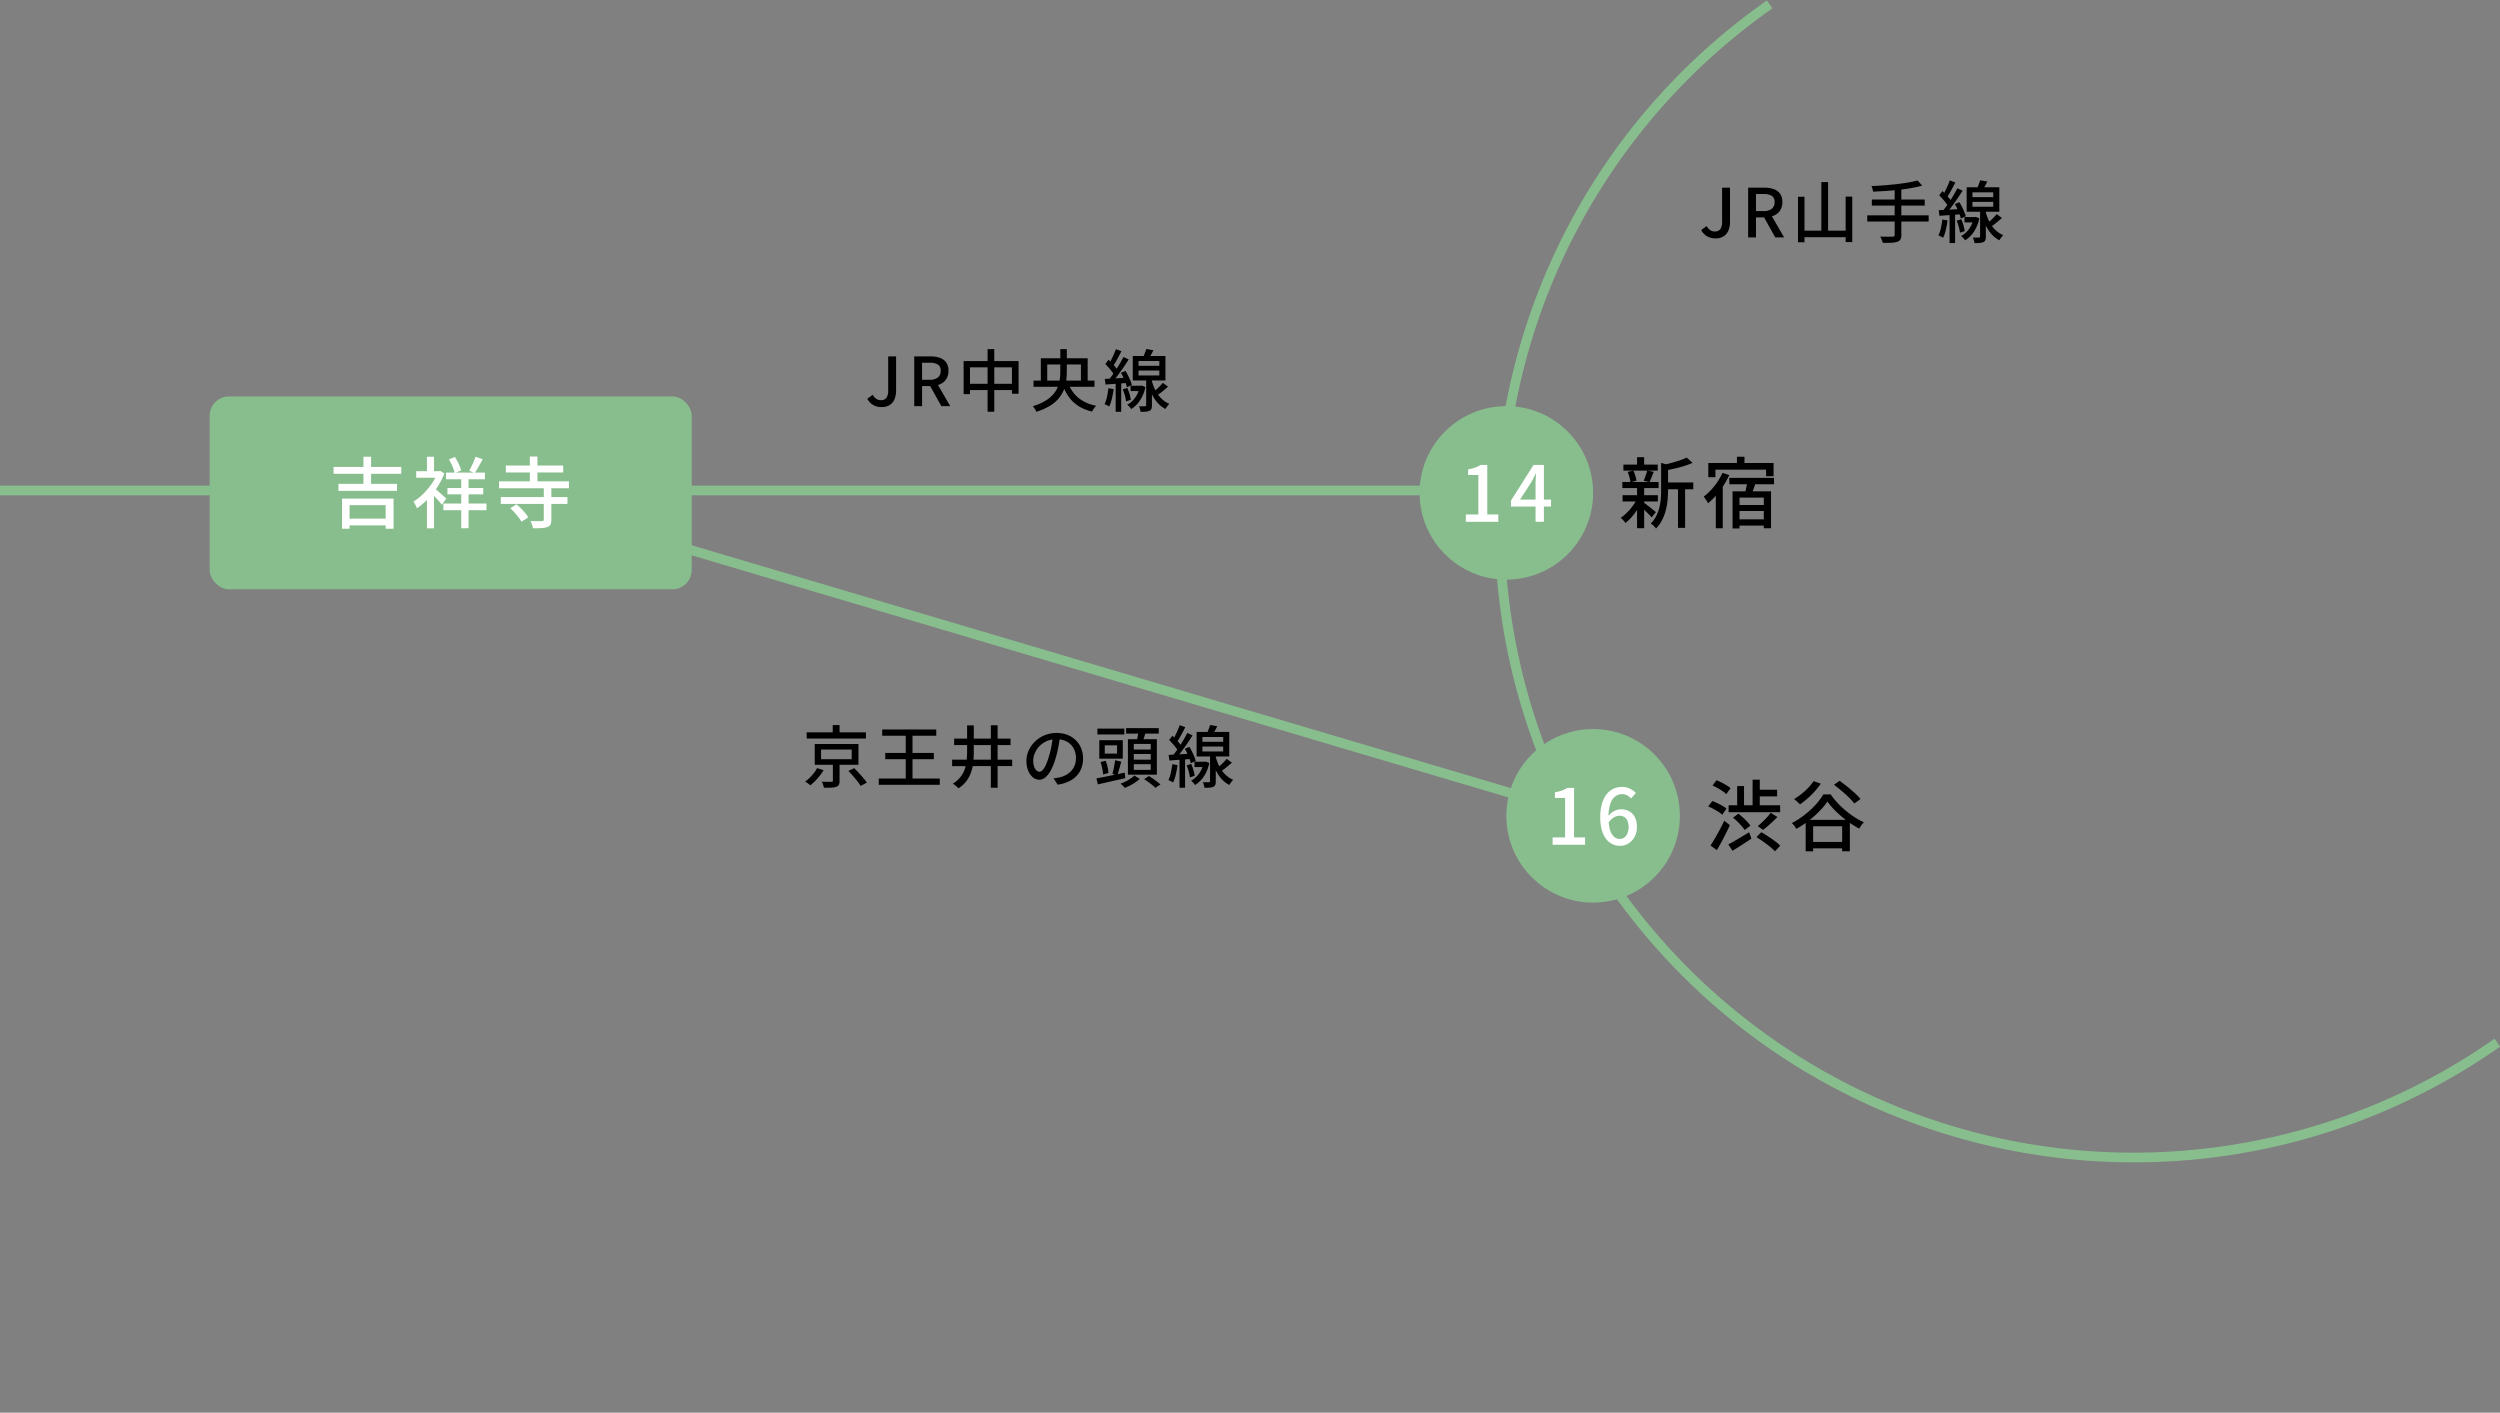 <svg xmlns="http://www.w3.org/2000/svg" width="518.643" height="293.074" viewBox="0 0 518.643 293.074">
  <rect x="0" y="0" width="518.643" height="293.074" fill="#808080" stroke="none"/>
  <g id="start_traffic_figure" data-name="start&amp;traffic_figure" transform="translate(-736.931 -1038.749)">
    <path id="パス_141280" data-name="パス 141280" d="M3.4.2A3.424,3.424,0,0,1,1.631-.238,3.336,3.336,0,0,1,.42-1.526l1.134-.826A2.373,2.373,0,0,0,2.31-1.5a1.669,1.669,0,0,0,.91.266A1.4,1.4,0,0,0,4.382-1.7,2.6,2.6,0,0,0,4.76-3.3v-7.014H6.4v7.154A4.468,4.468,0,0,1,6.09-1.477,2.653,2.653,0,0,1,5.124-.259,2.969,2.969,0,0,1,3.4.2ZM10.164,0V-10.318h3.374a5.872,5.872,0,0,1,1.9.287,2.714,2.714,0,0,1,1.33.938,2.881,2.881,0,0,1,.49,1.771,3.029,3.029,0,0,1-.49,1.778A2.936,2.936,0,0,1,15.442-4.5a5,5,0,0,1-1.9.343h-1.75V0Zm1.624-5.46h1.554a2.72,2.72,0,0,0,1.715-.469,1.666,1.666,0,0,0,.595-1.393,1.419,1.419,0,0,0-.595-1.309A3.262,3.262,0,0,0,13.342-9H11.788Zm4,5.46L13.23-4.592l1.2-.938L17.626,0Zm9.562-11.48h1.4V-.6h-1.4ZM20.51-8.442h1.344v9.45H20.51Zm9.884-.028h1.372V.966H30.394ZM21.168-1.4H31V-.042H21.168ZM45.3-11.816l.98,1.078q-1.008.28-2.247.5t-2.59.364q-1.351.147-2.716.238t-2.639.147a5.21,5.21,0,0,0-.14-.609,3.835,3.835,0,0,0-.2-.553q1.26-.056,2.59-.154t2.611-.245q1.281-.147,2.4-.336A17.827,17.827,0,0,0,45.3-11.816ZM35.826-7.854H46.8v1.26H35.826Zm-.952,3.276h12.74V-3.29H34.874Zm5.684-5.544h1.386v9.6a1.868,1.868,0,0,1-.189.952,1.21,1.21,0,0,1-.637.476,4.532,4.532,0,0,1-1.183.2q-.735.042-1.827.028a3.241,3.241,0,0,0-.133-.42q-.091-.238-.2-.476a3.17,3.17,0,0,0-.224-.406q.574.014,1.1.021t.924,0q.4-.007.553-.007a.52.52,0,0,0,.336-.084.392.392,0,0,0,.1-.308ZM61.74-4.83l1.078.8q-.588.518-1.239,1.043a13.814,13.814,0,0,1-1.2.875l-.8-.63q.35-.28.749-.637t.77-.742Q61.474-4.508,61.74-4.83ZM58.3-11.844l1.484.252q-.266.546-.567,1.064t-.553.882l-1.12-.266q.2-.406.413-.952T58.3-11.844ZM56.7-7.378v1.022h4.312V-7.378Zm0-1.974v.994h4.312v-.994ZM55.5-10.4h6.776V-5.32H55.5Zm2.786,4.578h1.19v5.67a2.119,2.119,0,0,1-.1.714.722.722,0,0,1-.406.406,2.116,2.116,0,0,1-.742.175q-.448.035-1.106.035A3.226,3.226,0,0,0,56.994.6a5.014,5.014,0,0,0-.21-.574q.434.014.791.014t.483-.014a.271.271,0,0,0,.182-.042.217.217,0,0,0,.042-.154Zm-3.234,1.6h2.2v1.106h-2.2Zm1.918,0H57.2l.21-.028.714.294A7.81,7.81,0,0,1,56.98-1.148,6.039,6.039,0,0,1,55.16.616,1.67,1.67,0,0,0,54.943.3Q54.8.126,54.635-.035a1.971,1.971,0,0,0-.287-.245,4.964,4.964,0,0,0,1.645-1.47,5.884,5.884,0,0,0,.973-2.282Zm2.366-1.526a10.852,10.852,0,0,0,.434,1.491,8.657,8.657,0,0,0,.714,1.484,6.148,6.148,0,0,0,1.078,1.323,5.224,5.224,0,0,0,1.526.98q-.126.126-.28.315T62.51.231A3.135,3.135,0,0,0,62.286.6,5.547,5.547,0,0,1,60.8-.518,7.463,7.463,0,0,1,59.738-1.96a9.583,9.583,0,0,1-.707-1.554A13.905,13.905,0,0,1,58.6-4.97ZM52-11.816l1.148.42q-.266.532-.567,1.1t-.6,1.085q-.3.518-.567.91l-.9-.378a9.154,9.154,0,0,0,.539-.959q.273-.553.525-1.127T52-11.816Zm1.568,1.624,1.092.5q-.49.784-1.085,1.652t-1.2,1.673q-.6.805-1.134,1.421l-.784-.448q.392-.462.826-1.057t.847-1.246q.413-.651.784-1.295T53.564-10.192ZM49.8-8.736l.672-.882q.364.336.742.742t.7.8a4.273,4.273,0,0,1,.49.714l-.714,1.008a4.72,4.72,0,0,0-.476-.763q-.308-.413-.686-.84T49.8-8.736Zm3.248,1.82L54-7.308q.28.462.546,1t.469,1.036a6.379,6.379,0,0,1,.3.9l-1.036.462a5.439,5.439,0,0,0-.259-.924q-.189-.518-.441-1.064T53.046-6.916ZM49.7-5.642q.924-.056,2.184-.119t2.59-.147l.014,1.092q-1.246.1-2.464.182t-2.17.154Zm3.724,2.17.952-.294a9.261,9.261,0,0,1,.462,1.274A7.412,7.412,0,0,1,55.09-1.3L54.1-.98a6.952,6.952,0,0,0-.231-1.2A9.668,9.668,0,0,0,53.424-3.472ZM50.442-3.71l1.092.182a18.335,18.335,0,0,1-.357,1.96A8.27,8.27,0,0,1,50.624.07Q50.512,0,50.33-.091t-.371-.182a2.8,2.8,0,0,0-.315-.133,6.425,6.425,0,0,0,.511-1.526A17.627,17.627,0,0,0,50.442-3.71Zm1.512-1.372H53.1V1.176H51.954Z" transform="translate(1089.431 1088)"/>
    <path id="パス_141278" data-name="パス 141278" d="M3.4.2A3.424,3.424,0,0,1,1.631-.238,3.336,3.336,0,0,1,.42-1.526l1.134-.826A2.373,2.373,0,0,0,2.31-1.5a1.669,1.669,0,0,0,.91.266A1.4,1.4,0,0,0,4.382-1.7,2.6,2.6,0,0,0,4.76-3.3v-7.014H6.4v7.154A4.468,4.468,0,0,1,6.09-1.477,2.653,2.653,0,0,1,5.124-.259,2.969,2.969,0,0,1,3.4.2ZM10.164,0V-10.318h3.374a5.872,5.872,0,0,1,1.9.287,2.714,2.714,0,0,1,1.33.938,2.881,2.881,0,0,1,.49,1.771,3.029,3.029,0,0,1-.49,1.778A2.936,2.936,0,0,1,15.442-4.5a5,5,0,0,1-1.9.343h-1.75V0Zm1.624-5.46h1.554a2.72,2.72,0,0,0,1.715-.469,1.666,1.666,0,0,0,.595-1.393,1.419,1.419,0,0,0-.595-1.309A3.262,3.262,0,0,0,13.342-9H11.788Zm4,5.46L13.23-4.592l1.2-.938L17.626,0Zm4.62-9.352h11.4v6.79H30.436V-8.05H21.728v5.558H20.412ZM21.1-4.634H31.22v1.3H21.1Zm4.284-7.182h1.386V1.162H25.382Zm9.534,6.524H47.558V-4H34.916Zm1.512-4.634h9.716V-4.76h-1.4V-8.638H37.758V-4.76h-1.33ZM42-5.082a7.173,7.173,0,0,0,2.086,3.255A8.065,8.065,0,0,0,47.908-.084Q47.768.07,47.6.28a4.581,4.581,0,0,0-.308.434q-.14.224-.238.42a9.094,9.094,0,0,1-2.891-1.2,7.392,7.392,0,0,1-2.03-1.981A10.647,10.647,0,0,1,40.8-4.816Zm-1.526-6.734h1.344V-7.28A16.245,16.245,0,0,1,41.7-5.32a7.729,7.729,0,0,1-.49,1.918,6.718,6.718,0,0,1-1.064,1.785A7.361,7.361,0,0,1,38.318-.063,12.365,12.365,0,0,1,35.49,1.176a2.131,2.131,0,0,0-.182-.385q-.126-.217-.273-.427a3.7,3.7,0,0,0-.273-.35,10.977,10.977,0,0,0,2.569-1.092A7.013,7.013,0,0,0,38.99-2.436a5.388,5.388,0,0,0,.952-1.54,6.734,6.734,0,0,0,.427-1.645,13.254,13.254,0,0,0,.1-1.659ZM61.74-4.83l1.078.8q-.588.518-1.239,1.043a13.814,13.814,0,0,1-1.2.875l-.8-.63q.35-.28.749-.637t.77-.742Q61.474-4.508,61.74-4.83ZM58.3-11.844l1.484.252q-.266.546-.567,1.064t-.553.882l-1.12-.266q.2-.406.413-.952T58.3-11.844ZM56.7-7.378v1.022h4.312V-7.378Zm0-1.974v.994h4.312v-.994ZM55.5-10.4h6.776V-5.32H55.5Zm2.786,4.578h1.19v5.67a2.119,2.119,0,0,1-.1.714.722.722,0,0,1-.406.406,2.116,2.116,0,0,1-.742.175q-.448.035-1.106.035A3.226,3.226,0,0,0,56.994.6a5.014,5.014,0,0,0-.21-.574q.434.014.791.014t.483-.014a.271.271,0,0,0,.182-.042.217.217,0,0,0,.042-.154Zm-3.234,1.6h2.2v1.106h-2.2Zm1.918,0H57.2l.21-.028.714.294A7.81,7.81,0,0,1,56.98-1.148,6.039,6.039,0,0,1,55.16.616,1.67,1.67,0,0,0,54.943.3Q54.8.126,54.635-.035a1.971,1.971,0,0,0-.287-.245,4.964,4.964,0,0,0,1.645-1.47,5.884,5.884,0,0,0,.973-2.282Zm2.366-1.526a10.852,10.852,0,0,0,.434,1.491,8.657,8.657,0,0,0,.714,1.484,6.148,6.148,0,0,0,1.078,1.323,5.224,5.224,0,0,0,1.526.98q-.126.126-.28.315T62.51.231A3.135,3.135,0,0,0,62.286.6,5.547,5.547,0,0,1,60.8-.518,7.463,7.463,0,0,1,59.738-1.96a9.583,9.583,0,0,1-.707-1.554A13.905,13.905,0,0,1,58.6-4.97ZM52-11.816l1.148.42q-.266.532-.567,1.1t-.6,1.085q-.3.518-.567.91l-.9-.378a9.154,9.154,0,0,0,.539-.959q.273-.553.525-1.127T52-11.816Zm1.568,1.624,1.092.5q-.49.784-1.085,1.652t-1.2,1.673q-.6.805-1.134,1.421l-.784-.448q.392-.462.826-1.057t.847-1.246q.413-.651.784-1.295T53.564-10.192ZM49.8-8.736l.672-.882q.364.336.742.742t.7.8a4.273,4.273,0,0,1,.49.714l-.714,1.008a4.72,4.72,0,0,0-.476-.763q-.308-.413-.686-.84T49.8-8.736Zm3.248,1.82L54-7.308q.28.462.546,1t.469,1.036a6.379,6.379,0,0,1,.3.9l-1.036.462a5.439,5.439,0,0,0-.259-.924q-.189-.518-.441-1.064T53.046-6.916ZM49.7-5.642q.924-.056,2.184-.119t2.59-.147l.014,1.092q-1.246.1-2.464.182t-2.17.154Zm3.724,2.17.952-.294a9.261,9.261,0,0,1,.462,1.274A7.412,7.412,0,0,1,55.09-1.3L54.1-.98a6.952,6.952,0,0,0-.231-1.2A9.668,9.668,0,0,0,53.424-3.472ZM50.442-3.71l1.092.182a18.335,18.335,0,0,1-.357,1.96A8.27,8.27,0,0,1,50.624.07Q50.512,0,50.33-.091t-.371-.182a2.8,2.8,0,0,0-.315-.133,6.425,6.425,0,0,0,.511-1.526A17.627,17.627,0,0,0,50.442-3.71Zm1.512-1.372H53.1V1.176H51.954Z" transform="translate(916.431 1123)"/>
    <path id="パス_141279" data-name="パス 141279" d="M.854-10.318H13.146v1.274H.854Zm5.4-1.512H7.672v2.156H6.258ZM3.836-6.748v2h6.356v-2ZM2.52-7.9h9.072v4.312H2.52ZM9.506-2.31l1.2-.588q.462.462.959,1t.945,1.064a10.257,10.257,0,0,1,.728.945l-1.3.672a7.733,7.733,0,0,0-.665-.959q-.427-.539-.917-1.106T9.506-2.31ZM6.286-4.074H7.672V-.28a1.965,1.965,0,0,1-.14.826.886.886,0,0,1-.56.434,3.721,3.721,0,0,1-1.029.168q-.623.028-1.519.028a3.359,3.359,0,0,0-.168-.63,5.822,5.822,0,0,0-.266-.63q.434.014.84.021t.714,0q.308-.007.42-.007a.462.462,0,0,0,.259-.049.23.23,0,0,0,.063-.189ZM3.024-2.9l1.344.434a12.258,12.258,0,0,1-.791,1.127A12.732,12.732,0,0,1,2.618-.245,11.956,11.956,0,0,1,1.61.672a5.146,5.146,0,0,0-.525-.42Q.77.028.532-.112a7.474,7.474,0,0,0,.98-.819,9.062,9.062,0,0,0,.868-.987A7.961,7.961,0,0,0,3.024-2.9Zm13.5-8.022H27.734v1.3H16.52Zm.63,4.872H27.23v1.3H17.15ZM15.806-.742H28.462V.56H15.806Zm5.6-9.842h1.4V.1h-1.4ZM34.132-11.76h1.386v5.4q0,1.092-.1,2.149A9.353,9.353,0,0,1,35-2.163a6.869,6.869,0,0,1-.952,1.869A6.415,6.415,0,0,1,32.34,1.3a2.1,2.1,0,0,0-.322-.336q-.21-.182-.434-.357a2.944,2.944,0,0,0-.406-.273,6.4,6.4,0,0,0,1.589-1.407,5.44,5.44,0,0,0,.882-1.617,8.32,8.32,0,0,0,.385-1.785,18.111,18.111,0,0,0,.1-1.9Zm4.928-.028h1.4V1.176h-1.4Zm-8.036,7.14h12.46v1.33H31.024Zm.42-4.368h11.7v1.33h-11.7Zm21.98-.56Q53.284-8.5,53.067-7.3a20.214,20.214,0,0,1-.581,2.373,12.975,12.975,0,0,1-.945,2.415A5.021,5.021,0,0,1,50.4-1.008a2,2,0,0,1-1.3.518,2.04,2.04,0,0,1-1.3-.483,3.453,3.453,0,0,1-.98-1.358,5.1,5.1,0,0,1-.378-2.037,5.264,5.264,0,0,1,.483-2.226,6.024,6.024,0,0,1,1.337-1.862A6.309,6.309,0,0,1,50.246-9.73a6.431,6.431,0,0,1,2.45-.462,6.079,6.079,0,0,1,2.275.406,5.1,5.1,0,0,1,1.736,1.127,4.866,4.866,0,0,1,1.1,1.687,5.6,5.6,0,0,1,.378,2.058A5.459,5.459,0,0,1,57.575-2.3,4.839,4.839,0,0,1,55.79-.441a7.59,7.59,0,0,1-2.884.973L52.08-.784q.364-.042.672-.091t.574-.105a5.227,5.227,0,0,0,1.281-.476,4.231,4.231,0,0,0,1.085-.819,3.665,3.665,0,0,0,.749-1.169,3.986,3.986,0,0,0,.273-1.512,4.476,4.476,0,0,0-.266-1.561,3.519,3.519,0,0,0-.784-1.253A3.619,3.619,0,0,0,54.39-8.6a4.585,4.585,0,0,0-1.708-.3,4.9,4.9,0,0,0-2.044.406,4.725,4.725,0,0,0-1.519,1.071,4.811,4.811,0,0,0-.945,1.435,3.839,3.839,0,0,0-.322,1.484,3.823,3.823,0,0,0,.2,1.323,1.858,1.858,0,0,0,.49.777.922.922,0,0,0,.6.252.925.925,0,0,0,.63-.315,3.592,3.592,0,0,0,.651-1,12.505,12.505,0,0,0,.651-1.75,18.3,18.3,0,0,0,.539-2.149q.217-1.141.315-2.233ZM61.166-11.1h5.586v1.218H61.166ZM62.692-7.63v1.722H65.24V-7.63ZM61.558-8.694H66.43v3.836H61.558Zm3.276,4.158,1.288.294q-.21.742-.427,1.512t-.413,1.316l-1.008-.28q.112-.392.224-.889T64.7-3.6Q64.792-4.116,64.834-4.536Zm-3.01.378,1.05-.266a7.5,7.5,0,0,1,.406,1.316,6.852,6.852,0,0,1,.168,1.232l-1.12.294a7.748,7.748,0,0,0-.154-1.239A10.129,10.129,0,0,0,61.824-4.158ZM60.956-.77q.728-.126,1.694-.322t2.044-.42l2.142-.448.112,1.134q-1.484.35-3,.693L61.264.476Zm6.16-10.43h6.776v1.134H67.116Zm1.6,5.376v1.176h3.514V-5.824Zm0,2.114v1.176h3.514V-3.71Zm0-4.2v1.162h3.514V-7.91ZM67.494-8.9H73.5V-1.54H67.494Zm2.2-1.694,1.5.182q-.182.63-.378,1.246t-.364,1.064L69.286-8.33q.084-.322.161-.721t.14-.812Q69.65-10.276,69.692-10.6Zm-.868,9.24,1.12.7a7.494,7.494,0,0,1-.9.7,11.428,11.428,0,0,1-1.092.651A11.416,11.416,0,0,1,66.85,1.2a4.7,4.7,0,0,0-.413-.448Q66.178.5,65.968.336A9.758,9.758,0,0,0,67.046-.14a9.239,9.239,0,0,0,1.015-.6A5.432,5.432,0,0,0,68.824-1.358Zm2.03.742.994-.644q.406.238.854.553t.861.63a8.474,8.474,0,0,1,.679.567l-1.064.7a5.3,5.3,0,0,0-.623-.574q-.4-.322-.847-.651T70.854-.616ZM87.99-4.83l1.078.8q-.588.518-1.239,1.043a13.815,13.815,0,0,1-1.2.875l-.8-.63q.35-.28.749-.637t.77-.742Q87.724-4.508,87.99-4.83Zm-3.444-7.014,1.484.252q-.266.546-.567,1.064t-.553.882l-1.12-.266q.2-.406.413-.952T84.546-11.844Zm-1.6,4.466v1.022h4.312V-7.378Zm0-1.974v.994h4.312v-.994Zm-1.2-1.05h6.776V-5.32H81.746Zm2.786,4.578h1.19v5.67a2.119,2.119,0,0,1-.1.714.722.722,0,0,1-.406.406,2.116,2.116,0,0,1-.742.175q-.448.035-1.106.035A3.225,3.225,0,0,0,83.244.6a5.013,5.013,0,0,0-.21-.574q.434.014.791.014t.483-.014a.271.271,0,0,0,.182-.042.217.217,0,0,0,.042-.154ZM81.3-4.228h2.2v1.106H81.3Zm1.918,0h.238l.21-.028.714.294A7.81,7.81,0,0,1,83.23-1.148,6.039,6.039,0,0,1,81.41.616,1.67,1.67,0,0,0,81.193.3q-.147-.175-.308-.336A1.971,1.971,0,0,0,80.6-.28a4.964,4.964,0,0,0,1.645-1.47,5.884,5.884,0,0,0,.973-2.282Zm2.366-1.526a10.852,10.852,0,0,0,.434,1.491,8.657,8.657,0,0,0,.714,1.484,6.148,6.148,0,0,0,1.078,1.323,5.223,5.223,0,0,0,1.526.98q-.126.126-.28.315T88.76.231A3.135,3.135,0,0,0,88.536.6a5.547,5.547,0,0,1-1.484-1.12A7.463,7.463,0,0,1,85.988-1.96a9.583,9.583,0,0,1-.707-1.554,13.905,13.905,0,0,1-.427-1.456Zm-7.336-6.062,1.148.42q-.266.532-.567,1.1t-.6,1.085q-.3.518-.567.91l-.9-.378a9.155,9.155,0,0,0,.539-.959q.273-.553.525-1.127T78.246-11.816Zm1.568,1.624,1.092.5q-.49.784-1.085,1.652t-1.2,1.673q-.6.805-1.134,1.421l-.784-.448q.392-.462.826-1.057t.847-1.246q.413-.651.784-1.295T79.814-10.192ZM76.048-8.736l.672-.882q.364.336.742.742t.7.8a4.273,4.273,0,0,1,.49.714l-.714,1.008a4.72,4.72,0,0,0-.476-.763q-.308-.413-.686-.84T76.048-8.736ZM79.3-6.916l.952-.392q.28.462.546,1t.469,1.036a6.379,6.379,0,0,1,.3.9l-1.036.462a5.44,5.44,0,0,0-.259-.924q-.189-.518-.441-1.064T79.3-6.916ZM75.95-5.642q.924-.056,2.184-.119t2.59-.147l.014,1.092q-1.246.1-2.464.182T76.1-4.48Zm3.724,2.17.952-.294a9.262,9.262,0,0,1,.462,1.274A7.411,7.411,0,0,1,81.34-1.3l-.994.322a6.952,6.952,0,0,0-.231-1.2A9.667,9.667,0,0,0,79.674-3.472ZM76.692-3.71l1.092.182a18.335,18.335,0,0,1-.357,1.96A8.27,8.27,0,0,1,76.874.07Q76.762,0,76.58-.091t-.371-.182a2.8,2.8,0,0,0-.315-.133A6.425,6.425,0,0,0,76.4-1.932,17.626,17.626,0,0,0,76.692-3.71ZM78.2-5.082h1.148V1.176H78.2Z" transform="translate(903.431 1201)"/>
    <path id="パス_93690" data-name="パス 93690" d="M131.5,264v-2a130.5,130.5,0,0,0,0-261V-1a133.475,133.475,0,0,1,26.7,2.692,131.781,131.781,0,0,1,47.38,19.938,132.884,132.884,0,0,1,48,58.3,131.841,131.841,0,0,1,7.721,24.873,133.783,133.783,0,0,1,0,53.4,131.781,131.781,0,0,1-19.938,47.38,132.884,132.884,0,0,1-58.3,48,131.841,131.841,0,0,1-24.873,7.721A133.475,133.475,0,0,1,131.5,264Z" transform="matrix(-0.819, 0.574, -0.574, -0.819, 1362.719, 1179.58)" fill="#88be8e"/>
    <path id="線_4835" data-name="線 4835" d="M313,1H0V-1H313Z" transform="translate(736.931 1140.5)" fill="#88be8e"/>
    <g id="グループ_68734" data-name="グループ 68734">
      <circle id="楕円形_727" data-name="楕円形 727" cx="18" cy="18" r="18" transform="translate(1031.431 1123)" fill="#88be8e"/>
      <path id="パス_141276" data-name="パス 141276" d="M9.6,19V17.48h2.592V9.288H10.08V8.12a8.519,8.519,0,0,0,1.448-.368,5.971,5.971,0,0,0,1.128-.544h1.392V17.48h2.288V19Zm14.464,0V11.32q0-.48.032-1.144t.048-1.144H24.08l-.456.912q-.232.464-.488.912l-2.3,3.536H27.28v1.44H18.96V14.6l4.688-7.392h2.144V19Z" transform="translate(1031.431 1128)" fill="#fff"/>
    </g>
    <path id="パス_141281" data-name="パス 141281" d="M10.816,10.84h5.968v1.408H10.816ZM2.288,7.128h7.12V8.376H2.288ZM2.112,13.48H9.44v1.3H2.112Zm-.048-2.736h7.52v1.264H2.064Zm11.552.7h1.472v8.816H13.616ZM5.12,5.592H6.592V7.72H5.12Zm0,6.272H6.592v8.464H5.12Zm4.992-5.088L11.92,7.3q-.032.192-.368.256v4.832q0,.912-.088,1.944a14.5,14.5,0,0,1-.344,2.112,9.78,9.78,0,0,1-.76,2.1,7.46,7.46,0,0,1-1.32,1.864,1.992,1.992,0,0,0-.288-.384,4.721,4.721,0,0,0-.408-.392,1.739,1.739,0,0,0-.392-.264A6.407,6.407,0,0,0,9.12,17.752a8.1,8.1,0,0,0,.648-1.792,11.728,11.728,0,0,0,.28-1.832q.064-.9.064-1.752Zm5.3-1.1,1.216,1.1a14.012,14.012,0,0,1-1.736.648q-.968.3-1.976.528T10.96,8.36a3.19,3.19,0,0,0-.192-.584,3.717,3.717,0,0,0-.288-.568q.9-.192,1.816-.44t1.736-.528A10.493,10.493,0,0,0,15.408,5.672ZM6.48,14.984q.176.112.536.392l.768.6q.408.32.752.6t.488.408l-.88,1.1q-.192-.224-.512-.56t-.7-.7q-.376-.36-.72-.672t-.568-.5ZM3.168,8.648l1.184-.272a7.218,7.218,0,0,1,.416,1.088,6.1,6.1,0,0,1,.224,1.008l-1.248.352a5.89,5.89,0,0,0-.192-1.056A7.651,7.651,0,0,0,3.168,8.648Zm4.064-.3,1.344.288q-.224.576-.448,1.144t-.416.984L6.5,10.488q.128-.3.264-.68t.264-.76Q7.152,8.664,7.232,8.344ZM5.136,14.2l1.072.4a11.937,11.937,0,0,1-.96,1.76,14.845,14.845,0,0,1-1.232,1.632,10.2,10.2,0,0,1-1.3,1.264,4.008,4.008,0,0,0-.456-.576,5.067,5.067,0,0,0-.536-.512,8.253,8.253,0,0,0,1.288-1.056,11.278,11.278,0,0,0,1.2-1.4A10.246,10.246,0,0,0,5.136,14.2Zm20.7-8.7h1.568V7.64H25.84ZM19.9,6.808H33.44V9.544H31.888V8.184H21.376V9.752H19.9ZM24.256,9.88h9.28v1.328h-9.28Zm1.36,5.632h6.512V16.76H25.616Zm0,2.976h6.512v1.3H25.616Zm-.688-5.808h7.984v7.664h-1.5V13.976h-5.04v6.4h-1.44Zm3.12-2.16,1.68.384q-.256.752-.52,1.512t-.472,1.3l-1.328-.368q.112-.384.24-.888t.232-1.016Q27.984,10.936,28.048,10.52Zm-5.2-1.68,1.408.464a16.339,16.339,0,0,1-1.224,2.2,19.53,19.53,0,0,1-1.52,2.016,14.086,14.086,0,0,1-1.656,1.64q-.08-.16-.24-.424t-.344-.528a4.45,4.45,0,0,0-.328-.424,11.647,11.647,0,0,0,1.512-1.376,14.017,14.017,0,0,0,1.344-1.7A12.529,12.529,0,0,0,22.848,8.84Zm-1.392,3.1L22.8,10.616l.1.048v9.68h-1.44Z" transform="translate(1071.431 1128)"/>
    <path id="パス_141282" data-name="パス 141282" d="M11.888,17.416,12.9,16.392q.672.384,1.416.872t1.416.992a9.115,9.115,0,0,1,1.088.936L15.728,20.36a8.566,8.566,0,0,0-1.032-.952q-.648-.52-1.384-1.048T11.888,17.416ZM6.112,10.808H16.8v1.44H6.112Zm5.824-3.216h4.24V8.968h-4.24Zm-.848-2.1h1.488V11.7H11.088Zm-3.2,1.328H9.312v4.752H7.888Zm-.864,6.56,1.12-.832q.448.352.928.792t.9.88a5.908,5.908,0,0,1,.656.808l-1.184.912a8,8,0,0,0-.632-.824q-.392-.456-.856-.912A11.7,11.7,0,0,0,7.024,13.384Zm7.824-1.008,1.392.864q-.464.48-.984.968t-1.032.928q-.512.44-.96.776l-1.1-.768q.432-.368.936-.84t.968-.984Q14.528,12.808,14.848,12.376Zm-8.8,6.56q.816-.432,1.976-1.12t2.344-1.408l.48,1.328q-.992.656-2.024,1.32t-1.9,1.192ZM2.784,6.712l.816-1.1q.512.208,1.064.488t1.048.584a5.6,5.6,0,0,1,.8.576L5.632,8.5a5.418,5.418,0,0,0-.768-.616q-.48-.328-1.024-.64A10.958,10.958,0,0,0,2.784,6.712Zm-.9,4.352L2.72,9.928q.5.176,1.056.44t1.072.56a5.707,5.707,0,0,1,.832.568L4.8,12.76a6.249,6.249,0,0,0-.792-.584q-.488-.312-1.04-.608A10.207,10.207,0,0,0,1.888,11.064Zm.48,8.1q.4-.624.9-1.472T4.272,15.88q.512-.96.944-1.872l1.152.928q-.384.848-.84,1.76T4.6,18.48q-.472.872-.92,1.64Zm20.3-.752h7.952v1.328H22.672ZM22.1,13.832h9.168v6.512h-1.6V15.16H23.648v5.2H22.1Zm4.512-3.808a13.924,13.924,0,0,1-1.664,2.024,21.272,21.272,0,0,1-2.232,1.976A20.241,20.241,0,0,1,20.16,15.7a4.874,4.874,0,0,0-.408-.624,3.766,3.766,0,0,0-.52-.576,16.292,16.292,0,0,0,2.64-1.7,18.8,18.8,0,0,0,2.28-2.1,12.868,12.868,0,0,0,1.624-2.152H27.3a14.3,14.3,0,0,0,1.424,1.784,18.687,18.687,0,0,0,1.7,1.608A18.333,18.333,0,0,0,32.28,13.3a15.552,15.552,0,0,0,1.9,1.04,3.936,3.936,0,0,0-.536.632q-.248.36-.456.68a20.293,20.293,0,0,1-2.464-1.584A22.622,22.622,0,0,1,28.4,12.1,14.977,14.977,0,0,1,26.608,10.024Zm1.36-3.472,1.168-.816q.768.544,1.592,1.208t1.56,1.336a11.167,11.167,0,0,1,1.184,1.232l-1.28.928a12.392,12.392,0,0,0-1.12-1.24q-.7-.7-1.52-1.384T27.968,6.552ZM23.744,5.8l1.5.528a15.083,15.083,0,0,1-1.28,1.608,18.719,18.719,0,0,1-1.5,1.48,15.96,15.96,0,0,1-1.536,1.2q-.144-.144-.368-.352T20.1,9.848a3.253,3.253,0,0,0-.408-.32,15,15,0,0,0,1.52-1.056,13.367,13.367,0,0,0,1.408-1.28A10.01,10.01,0,0,0,23.744,5.8Z" transform="translate(1089.431 1195)"/>
    <path id="線_4836" data-name="線 4836" d="M225.716,67.959l-226-67L.284-.959l226,67Z" transform="translate(841.931 1141.5)" fill="#88be8e"/>
    <g id="グループ_68737" data-name="グループ 68737">
      <g id="グループ_68736" data-name="グループ 68736">
        <rect id="長方形_11869" data-name="長方形 11869" width="100" height="40" rx="4" transform="translate(780.431 1121)" fill="#88be8e"/>
        <path id="パス_141275" data-name="パス 141275" d="M25.7,7.624H39.744V9.048H25.7Zm1.008,3.5h12.16v1.456H26.7Zm1.664,7.232h8.7v1.392h-8.7ZM31.9,5.5h1.584v6.352H31.9Zm-4.448,8.688H38.144V20.44H36.5v-4.9H29.024v4.9H27.456Zm24.736-4.9h1.52V20.344h-1.52ZM49.616,6.04l1.264-.48a10.659,10.659,0,0,1,.784,1.424,8.931,8.931,0,0,1,.512,1.36l-1.344.544a7.992,7.992,0,0,0-.472-1.4A10.469,10.469,0,0,0,49.616,6.04ZM55.152,5.5l1.488.528q-.416.752-.848,1.528a14.77,14.77,0,0,1-.816,1.32l-1.136-.48a8.528,8.528,0,0,0,.48-.9q.24-.512.464-1.04T55.152,5.5Zm-6.128,3.3H57.1v1.376h-8.08Zm.3,3.184h7.424V13.3H49.328Zm-.848,3.232h8.944v1.376H48.48Zm-5.632-6.72h4.944v1.36H42.848Zm2.224,5.072,1.472-1.776v8.56H45.072Zm0-8.064h1.472V9.144H45.072Zm1.456,6.448a6.173,6.173,0,0,1,.552.44q.36.312.76.672t.752.672q.352.312.5.456l-.928,1.264q-.208-.272-.528-.648t-.688-.768q-.368-.392-.7-.744t-.576-.56Zm.752-3.456h.3l.256-.064.848.544a15.011,15.011,0,0,1-1.48,2.88,16.209,16.209,0,0,1-2,2.488A14.427,14.427,0,0,1,42.992,16.2a3.214,3.214,0,0,0-.2-.48q-.136-.272-.272-.528a1.633,1.633,0,0,0-.264-.384,11.068,11.068,0,0,0,2.024-1.584,14.108,14.108,0,0,0,1.776-2.112A10.455,10.455,0,0,0,47.28,8.776ZM61.44,7.32h11.9V8.76H61.44ZM60.4,13.864H74.224V15.3H60.4ZM60.032,10.6h14.5v1.44h-14.5Zm6.384-5.136H68v5.568H66.416Zm2.9,6.48H70.88v6.624a2.263,2.263,0,0,1-.176.992,1.117,1.117,0,0,1-.656.528,4.066,4.066,0,0,1-1.2.216q-.736.04-1.792.04a3.1,3.1,0,0,0-.192-.768,6.283,6.283,0,0,0-.32-.736q.512.016,1,.016h1.368a.619.619,0,0,0,.32-.08.3.3,0,0,0,.08-.24Zm-6.96,4.24,1.312-.816q.448.4.928.872a11.858,11.858,0,0,1,.872.952,5.771,5.771,0,0,1,.616.9l-1.408.9a4.65,4.65,0,0,0-.576-.9q-.384-.488-.832-.992A9.69,9.69,0,0,0,62.352,16.184Z" transform="translate(780.431 1128)" fill="#fff"/>
      </g>
    </g>
    <g id="グループ_68735" data-name="グループ 68735">
      <circle id="楕円形_728" data-name="楕円形 728" cx="18" cy="18" r="18" transform="translate(1049.431 1190)" fill="#88be8e"/>
      <path id="パス_141277" data-name="パス 141277" d="M9.6,19V17.48h2.592V9.288H10.08V8.12a8.519,8.519,0,0,0,1.448-.368,5.971,5.971,0,0,0,1.128-.544h1.392V17.48h2.288V19Zm13.968.224a3.557,3.557,0,0,1-1.584-.36,3.671,3.671,0,0,1-1.3-1.088,5.477,5.477,0,0,1-.88-1.832,9.426,9.426,0,0,1-.32-2.608,10.045,10.045,0,0,1,.368-2.9,5.586,5.586,0,0,1,.992-1.96A3.961,3.961,0,0,1,22.272,7.36,4.012,4.012,0,0,1,23.936,7a3.769,3.769,0,0,1,1.72.368,4.352,4.352,0,0,1,1.224.9l-1.008,1.12a2.5,2.5,0,0,0-.816-.632A2.264,2.264,0,0,0,24.032,8.5a2.409,2.409,0,0,0-1.416.456,3.056,3.056,0,0,0-1.032,1.512,8.625,8.625,0,0,0-.384,2.864,9.1,9.1,0,0,0,.288,2.5,3.174,3.174,0,0,0,.816,1.472,1.758,1.758,0,0,0,1.232.488,1.525,1.525,0,0,0,.936-.3,2.063,2.063,0,0,0,.648-.856,3.252,3.252,0,0,0,.24-1.3,3.273,3.273,0,0,0-.224-1.28,1.712,1.712,0,0,0-.648-.8,1.9,1.9,0,0,0-1.048-.272,2.324,2.324,0,0,0-1.128.336,3.5,3.5,0,0,0-1.144,1.152L21.1,13.128a3.426,3.426,0,0,1,.784-.808,3.716,3.716,0,0,1,.936-.5,2.756,2.756,0,0,1,.936-.176,3.554,3.554,0,0,1,1.736.408,2.852,2.852,0,0,1,1.168,1.224,4.455,4.455,0,0,1,.424,2.064,4.109,4.109,0,0,1-.488,2.04,3.659,3.659,0,0,1-1.28,1.36A3.274,3.274,0,0,1,23.568,19.224Z" transform="translate(1049.431 1195)" fill="#fff"/>
    </g>
  </g>
</svg>
